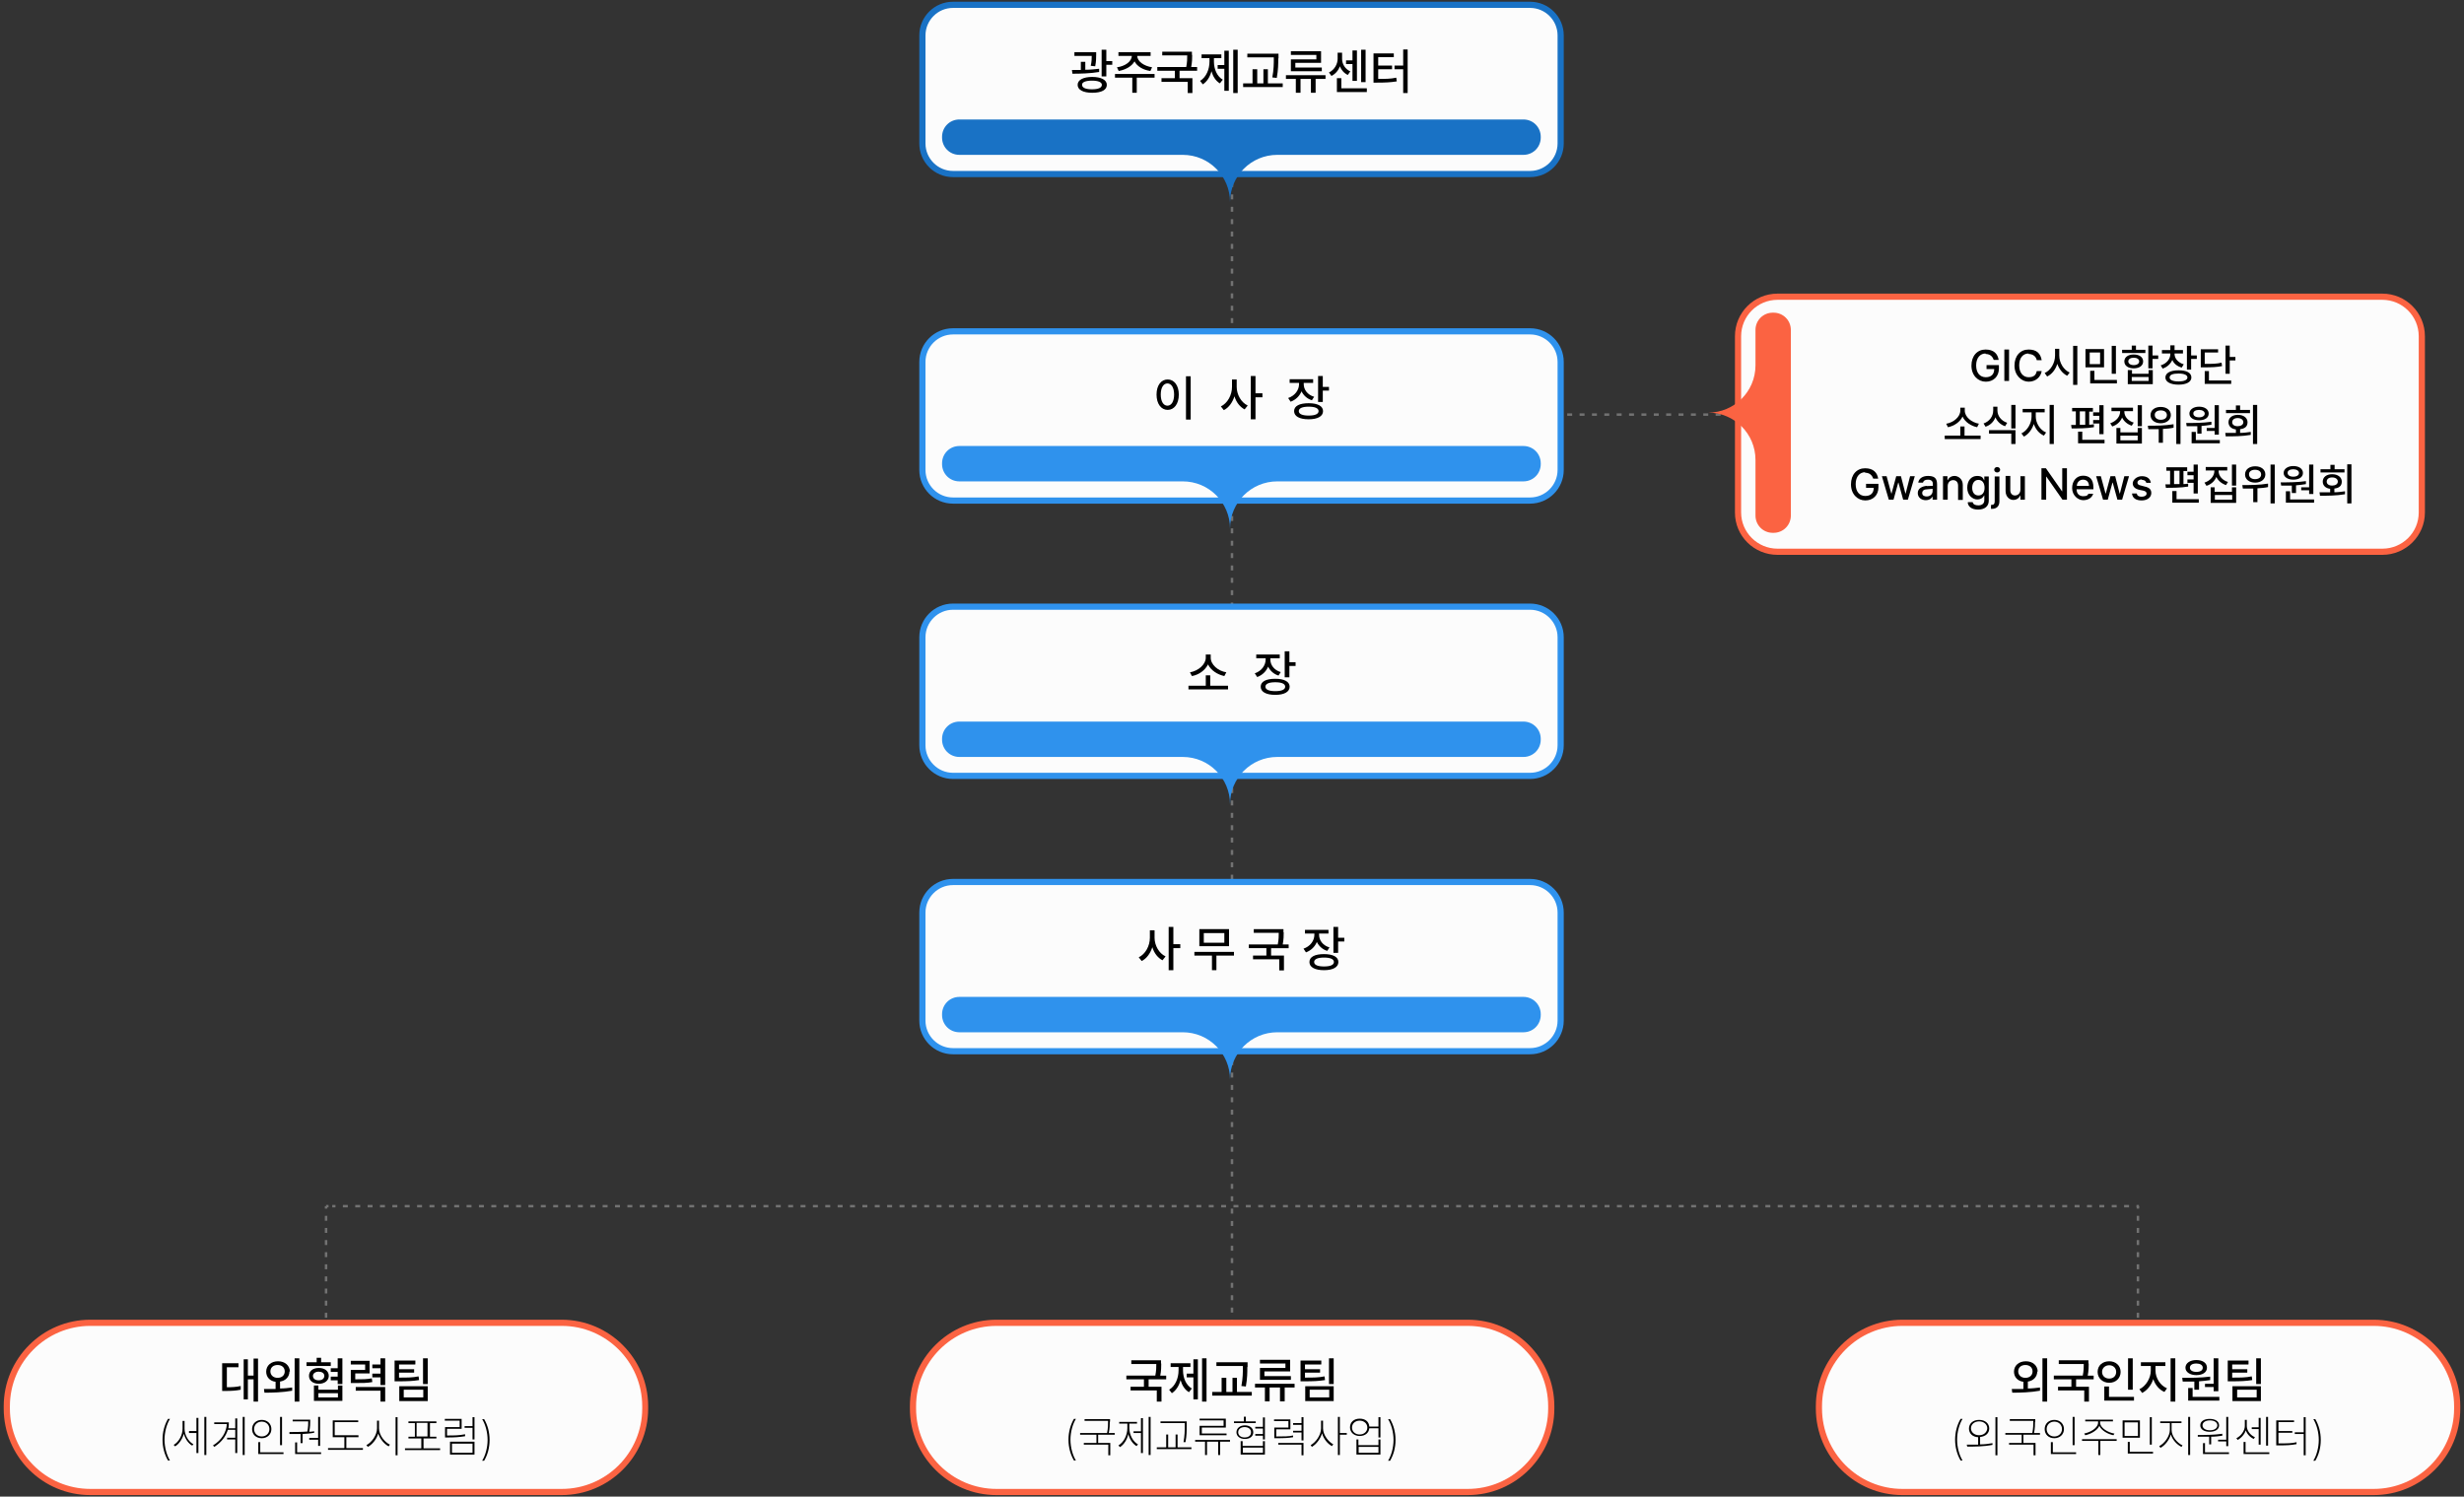 <?xml version="1.0" encoding="UTF-8"?>
<svg id="_레이어_1" data-name="레이어_1" xmlns="http://www.w3.org/2000/svg" version="1.1" viewBox="0 0 996 605">
  <rect x="0" y="0" width="996" height="605" fill="#333333" stroke="none"/>
  <!-- Generator: Adobe Illustrator 29.3.1, SVG Export Plug-In . SVG Version: 2.1.0 Build 151)  -->
  <defs>
    <style>
      .st0 {
        stroke-dasharray: 2 2.9 2 2.9;
      }

      .st0, .st1, .st2, .st3, .st4, .st5, .st6, .st7, .st8 {
        fill: none;
        stroke: #727272;
        stroke-miterlimit: 10;
      }

      .st1 {
        stroke-dasharray: 2 3 2 3;
      }

      .st9 {
        fill: #fcfcfc;
      }

      .st10 {
        fill: #2f92ed;
      }

      .st2 {
        stroke-dasharray: 2 3;
      }

      .st11 {
        fill: #1972c5;
      }

      .st3 {
        stroke-dasharray: 2 3 2 3;
      }

      .st12 {
        fill: #fb6342;
      }

      .st4 {
        stroke-dasharray: 2 3;
      }

      .st6 {
        stroke-dasharray: 2 2.9;
      }

      .st7 {
        stroke-dasharray: 2 3 2 3;
      }

      .st8 {
        stroke-dasharray: 2 3;
      }
    </style>
  </defs>
  <g>
    <line class="st5" x1="498" y1="69.6" x2="498" y2="70.6"/>
    <line class="st4" x1="498" y1="73.6" x2="498" y2="77.1"/>
    <line class="st1" x1="498" y1="78.6" x2="498" y2="548.4"/>
    <line class="st5" x1="498" y1="549.9" x2="498" y2="550.9"/>
  </g>
  <g>
    <line class="st5" x1="864.6" y1="487.6" x2="863.6" y2="487.6"/>
    <line class="st8" x1="860.6" y1="487.6" x2="857.1" y2="487.6"/>
    <line class="st7" x1="855.6" y1="487.6" x2="134.3" y2="487.6"/>
    <line class="st5" x1="132.8" y1="487.6" x2="131.8" y2="487.6"/>
  </g>
  <g>
    <line class="st5" x1="864.6" y1="167.6" x2="863.6" y2="167.6"/>
    <line class="st2" x1="860.6" y1="167.6" x2="857.1" y2="167.6"/>
    <line class="st3" x1="855.5" y1="167.6" x2="614.6" y2="167.6"/>
    <line class="st5" x1="613.1" y1="167.6" x2="612.1" y2="167.6"/>
  </g>
  <g>
    <line class="st5" x1="131.8" y1="487.6" x2="131.8" y2="488.6"/>
    <line class="st6" x1="131.8" y1="491.5" x2="131.8" y2="494.9"/>
    <line class="st0" x1="131.8" y1="496.4" x2="131.8" y2="543.8"/>
    <line class="st5" x1="131.8" y1="545.2" x2="131.8" y2="546.2"/>
  </g>
  <g>
    <line class="st5" x1="864.2" y1="487.6" x2="864.2" y2="488.6"/>
    <line class="st6" x1="864.2" y1="491.5" x2="864.2" y2="494.9"/>
    <line class="st0" x1="864.2" y1="496.4" x2="864.2" y2="543.8"/>
    <line class="st5" x1="864.2" y1="545.2" x2="864.2" y2="546.2"/>
  </g>
  <g>
    <g>
      <path class="st9" d="M385.2,1.9h233.3c6.8,0,12.3,5.5,12.3,12.3v43.7c0,6.8-5.5,12.3-12.3,12.3h-233.3c-6.8,0-12.3-5.5-12.3-12.3V14.3c0-6.8,5.5-12.3,12.3-12.3Z"/>
      <path class="st11" d="M618.5,3.2c6.1,0,11.1,5,11.1,11.1v43.7c0,6.1-5,11.1-11.1,11.1h-233.3c-6.1,0-11.1-5-11.1-11.1V14.3c0-6.1,5-11.1,11.1-11.1h233.3M618.5.7h-233.3c-7.5,0-13.6,6.1-13.6,13.6v43.7c0,7.5,6.1,13.6,13.6,13.6h233.3c7.5,0,13.6-6.1,13.6-13.6V14.3c0-7.5-6.1-13.6-13.6-13.6h0Z"/>
    </g>
    <path class="st11" d="M615.9,48.3h-228.1c-3.9,0-7,3.1-7,7v.3c0,3.9,3.1,7,7,7h90.3c10.6,0,19.1,8.6,19.1,19.1,0-10.6,8.6-19.1,19.1-19.1h99.5c3.9,0,7-3.1,7-7v-.3c0-3.9-3.1-7-7-7Z"/>
    <g>
      <path d="M438.7,28.2c1.9,0,3.8-.2,5.6-.4v1.3c-3.5.6-7.7.7-10.8.7l-.2-1.5c1.1,0,2.3,0,3.6,0v-3.3h1.8v3.3ZM443.1,22.1c0,1.1,0,2.7-.4,4.7l-1.8-.2c.4-1.7.4-3,.4-4h-7v-1.5h8.8v1ZM447.4,34.3c0,2.1-2.2,3.2-5.9,3.2s-5.9-1.2-5.9-3.2,2.3-3.2,5.9-3.2,5.9,1.2,5.9,3.2ZM437.4,34.3c0,1.2,1.5,1.8,4,1.8s4-.6,4-1.8c0-1.1-1.5-1.7-4-1.7s-4.1.6-4,1.7ZM447.2,24.7h2.4v1.5h-2.4v4.7h-1.9v-10.8h1.9v4.6Z"/>
      <path d="M466.6,31.4h-7.1v6.1h-1.8v-6.1h-7v-1.5h16v1.5ZM465.1,22.6h-5.4c0,2.2,2.7,4.1,6,4.6l-.7,1.5c-2.9-.4-5.4-1.9-6.4-3.9-1.1,2-3.6,3.4-6.4,3.9l-.7-1.5c3.3-.4,6-2.4,6-4.6h-5.4v-1.5h13v1.5Z"/>
      <path d="M481.9,22.2c0,1.3,0,2.8-.4,4.9h2.4v1.5h-7.1v3h5.2v6h-1.9v-4.5h-10.6v-1.5h5.4v-3h-7.1v-1.5h11.7c.4-2,.4-3.4.4-4.7h-10.1v-1.5h12v1.3Z"/>
      <path d="M494.2,32.3l-1.1,1.4c-1.7-1-2.8-2.8-3.4-4.9-.6,2.3-1.8,4.2-3.5,5.3l-1.1-1.4c2.5-1.5,3.8-4.7,3.8-7.8v-1.4h-3.2v-1.5h8v1.5h-3v1.4c0,3,1.2,6,3.7,7.4ZM496.7,36.7h-1.8v-8.9h-2.7v-1.5h2.7v-5.8h1.8v16.2ZM500.3,37.6h-1.8v-17.5h1.8v17.5Z"/>
      <path d="M518.5,35.2h-16v-1.5h3.8v-5.7h1.9v5.7h2.5v-5.7h1.8v5.7h6v1.5ZM516.7,23.6c0,2.2,0,4.5-.6,7.9l-1.8-.2c.6-3.2.6-5.5.6-7.7v-.4h-10.7v-1.5h12.6v1.9Z"/>
      <path d="M535.8,31.9h-4v5.6h-1.9v-5.6h-4.2v5.6h-1.9v-5.6h-4v-1.5h16v1.5ZM533.9,25.4h-10.3v1.9h10.7v1.5h-12.5v-4.8h10.3v-1.8h-10.3v-1.5h12.2v4.7Z"/>
      <path d="M545.8,28.9l-1,1.4c-1.5-.7-2.6-2-3.2-3.5-.6,1.7-1.8,3.1-3.4,3.9l-1-1.4c2.3-1.1,3.5-3.5,3.5-5.5v-2.5h1.8v2.5c0,2.1,1.2,4.1,3.4,5.1ZM552.5,37.2h-12.1v-5.6h1.8v4.1h10.3v1.5ZM548.5,32.7h-1.8v-6.8h-2.6v-1.5h2.6v-4h1.8v12.3ZM552,33.2h-1.8v-13.1h1.8v13.1Z"/>
      <path d="M563.4,23.1h-6.3v3.4h5.6v1.5h-5.6v3.9c2.9,0,5,0,7.3-.5l.2,1.5c-2.5.4-4.7.5-8,.5h-1.4v-11.8h8.2v1.5ZM569,37.6h-1.8v-9.6h-3.5v-1.5h3.5v-6.5h1.8v17.5Z"/>
    </g>
  </g>
  <g>
    <g>
      <path class="st9" d="M385.2,133.9h233.3c6.8,0,12.3,5.5,12.3,12.3v43.7c0,6.8-5.5,12.3-12.3,12.3h-233.3c-6.8,0-12.3-5.5-12.3-12.3v-43.7c0-6.8,5.5-12.3,12.3-12.3Z"/>
      <path class="st10" d="M618.5,135.2c6.1,0,11.1,5,11.1,11.1v43.7c0,6.1-5,11.1-11.1,11.1h-233.3c-6.1,0-11.1-5-11.1-11.1v-43.7c0-6.1,5-11.1,11.1-11.1h233.3M618.5,132.7h-233.3c-7.5,0-13.6,6.1-13.6,13.6v43.7c0,7.5,6.1,13.6,13.6,13.6h233.3c7.5,0,13.6-6.1,13.6-13.6v-43.7c0-7.5-6.1-13.6-13.6-13.6h0Z"/>
    </g>
    <path class="st10" d="M615.9,180.3h-228.1c-3.9,0-7,3.1-7,7v.3c0,3.9,3.1,7,7,7h90.3c10.6,0,19.1,8.6,19.1,19.1,0-10.6,8.6-19.1,19.1-19.1h99.5c3.9,0,7-3.1,7-7v-.3c0-3.9-3.1-7-7-7Z"/>
    <g>
      <path d="M476.5,159.5c0,3.8-1.9,6.2-4.5,6.2s-4.5-2.4-4.5-6.2,1.9-6.1,4.5-6.1,4.5,2.4,4.5,6.1ZM469.2,159.5c0,2.8,1.1,4.5,2.7,4.5s2.7-1.7,2.7-4.5-1.1-4.5-2.7-4.5-2.7,1.7-2.7,4.5ZM481.3,169.6h-1.9v-17.5h1.9v17.5Z"/>
      <path d="M504.3,164l-1.2,1.5c-1.9-1-3.4-2.9-4.1-5.3-.8,2.5-2.3,4.6-4.3,5.6l-1.2-1.5c2.7-1.3,4.5-4.6,4.5-7.9v-3h1.9v3c0,3.1,1.8,6.3,4.4,7.5ZM507.5,159h2.8v1.6h-2.8v8.9h-1.9v-17.5h1.9v7Z"/>
      <path d="M531.2,160.4l-.9,1.4c-2-.6-3.4-2-4.2-3.6-.8,1.9-2.3,3.4-4.4,4.2l-1-1.5c2.7-.9,4.4-3.2,4.4-5.6v-.5h-3.8v-1.5h9.5v1.5h-3.8v.5c0,2.2,1.5,4.3,4.2,5.1ZM534.8,166.2c0,2.1-2.2,3.3-5.8,3.3-3.7,0-5.9-1.2-5.9-3.3s2.2-3.2,5.9-3.2,5.8,1.2,5.8,3.2ZM525,166.2c0,1.2,1.5,1.8,4,1.8s4-.6,4-1.8-1.5-1.8-4-1.8-4,.6-4,1.8ZM534.7,156.4h2.5v1.5h-2.5v4.6h-1.9v-10.5h1.9v4.3Z"/>
    </g>
  </g>
  <g>
    <g>
      <path class="st9" d="M718.6,120h244.5c8.8,0,15.9,7.1,15.9,15.9v71.3c0,8.8-7.1,15.9-15.9,15.9h-244.5c-8.8,0-15.9-7.1-15.9-15.9v-71.3c0-8.8,7.1-15.9,15.9-15.9Z"/>
      <path class="st12" d="M963,121.2c8.1,0,14.7,6.6,14.7,14.7v71.3c0,8.1-6.6,14.6-14.7,14.6h-244.5c-8.1,0-14.7-6.6-14.7-14.6v-71.3c0-8.1,6.6-14.7,14.7-14.7h244.5M963,118.7h-244.5c-9.5,0-17.2,7.7-17.2,17.2v71.3c0,9.5,7.7,17.1,17.2,17.1h244.5c9.5,0,17.2-7.7,17.2-17.1v-71.3c0-9.5-7.7-17.2-17.2-17.2h0Z"/>
    </g>
    <path class="st12" d="M723.9,208.5v-75.1c0-3.9-3.1-7-7-7h-.3c-3.9,0-7,3.1-7,7v14.3c0,10.6-8.6,19.1-19.1,19.1,10.6,0,19.1,8.6,19.1,19.1v22.5c0,3.9,3.1,7,7,7h.3c3.9,0,7-3.1,7-7Z"/>
    <g>
      <path d="M802.6,142.9c-2.1,0-3.8,1.7-3.8,4.8s1.6,4.8,3.9,4.8,3.4-1.3,3.4-3.3h-3.1v-1.6h5v1.4c0,3.2-2.2,5.3-5.3,5.3s-5.8-2.5-5.8-6.5,2.4-6.5,5.7-6.5,4.9,1.7,5.3,4.2h-2c-.5-1.5-1.6-2.4-3.3-2.4Z"/>
      <path d="M812.1,154h-1.9v-12.7h1.9v12.7Z"/>
      <path d="M820,142.9c-2.2,0-3.8,1.7-3.8,4.8s1.7,4.8,3.8,4.8,3-.9,3.3-2.5h2c-.4,2.5-2.5,4.3-5.3,4.3s-5.7-2.5-5.7-6.5,2.4-6.5,5.7-6.5,4.8,1.6,5.3,4.3h-2c-.3-1.6-1.7-2.5-3.3-2.5Z"/>
      <path d="M836.6,150.6l-1,1.3c-1.8-.9-3.2-2.6-4-4.8-.7,2.3-2.2,4.2-4.1,5.1l-1-1.4c2.5-1.1,4.2-4.1,4.2-7.1v-2.7h1.7v2.7c0,2.9,1.7,5.8,4.2,6.9ZM839.7,155.6h-1.7v-15.8h1.7v15.8Z"/>
      <path d="M850.5,148.5h-7.5v-7.4h7.5v7.4ZM844.7,147.2h4.2v-4.7h-4.2v4.7ZM855.7,155h-10.8v-5.1h1.7v3.7h9.1v1.4ZM855.3,151.1h-1.7v-11.3h1.7v11.3Z"/>
      <path d="M867.2,142.7h-9.4v-1.3h3.9v-1.7h1.7v1.7h3.8v1.3ZM866.3,146.1c0,1.7-1.5,2.8-3.8,2.8-2.3,0-3.8-1.1-3.8-2.8s1.5-2.8,3.8-2.8,3.8,1.1,3.8,2.8ZM861.7,151.1h6.8v-1.5h1.7v5.7h-10.1v-5.7h1.7v1.5ZM860.3,146.1c0,.9.9,1.5,2.2,1.5s2.2-.6,2.2-1.5c0-.9-.9-1.5-2.2-1.5-1.3,0-2.2.6-2.2,1.5ZM868.5,154v-1.6h-6.8v1.6h6.8ZM870.1,143.7h2.3v1.4h-2.3v3.8h-1.7v-9.2h1.7v4Z"/>
      <path d="M882.7,147.3l-.8,1.3c-1.8-.5-3.2-1.6-3.8-3.1-.7,1.6-2.1,2.9-3.9,3.5l-.8-1.3c2.4-.7,3.9-2.6,3.9-4.6v-.2h-3.4v-1.4h3.4v-1.9h1.7v1.9h3.4v1.4h-3.4v.2c0,1.8,1.4,3.5,3.8,4.2ZM885.8,152.6c0,1.8-2,2.9-5.2,2.9s-5.3-1.1-5.3-2.9,2-2.9,5.3-2.9,5.2,1,5.2,2.9ZM877,152.6c0,1,1.3,1.6,3.6,1.6s3.6-.6,3.6-1.6-1.3-1.6-3.6-1.6-3.6.5-3.6,1.6ZM885.7,143.7h2.3v1.4h-2.3v4.3h-1.7v-9.6h1.7v4Z"/>
      <path d="M896.6,142.5h-5.4v4.6c3.1,0,4.8,0,6.8-.5l.2,1.4c-2.1.4-4,.5-7.4.5h-1.2v-7.3h7v1.4ZM901.9,155.2h-10.7v-5.2h1.7v3.8h9v1.4ZM901.3,144.3h2.3v1.4h-2.3v5.4h-1.7v-11.4h1.7v4.6Z"/>
      <path d="M800.5,177.5h-14.4v-1.4h6.3v-3.7h1.7v3.7h6.5v1.4ZM799.9,171.3l-.7,1.4c-2.5-.5-4.9-2.1-5.9-4.3-1,2.2-3.4,3.8-5.9,4.3l-.7-1.4c3-.5,5.7-2.8,5.7-5.3v-1.2h1.8v1.2c0,2.5,2.7,4.8,5.8,5.3Z"/>
      <path d="M811.3,171l-.8,1.3c-1.8-.6-3.2-1.9-3.9-3.6-.7,1.8-2.1,3.2-4,3.8l-.8-1.3c2.5-.9,3.9-3,3.9-5.3v-1.5h1.7v1.5c0,2.2,1.5,4.2,3.9,5ZM814.7,179.5h-1.7v-4.2h-9v-1.4h10.7v5.5ZM814.7,173.2h-1.7v-9.5h1.7v9.5Z"/>
      <path d="M827.1,174.8l-.9,1.3c-1.9-.8-3.3-2.5-4.1-4.7-.7,2.2-2.2,4.2-4,5.1l-1-1.3c2.4-1.1,4.1-4.1,4.1-6.8v-1.7h-3.6v-1.4h8.9v1.4h-3.6v1.7c0,2.6,1.7,5.4,4.1,6.4ZM830.2,179.5h-1.7v-15.8h1.7v15.8Z"/>
      <path d="M846,166.4h-1.5v5.3c.7,0,1.3-.1,1.9-.2v1.2c-3,.5-6.5.5-9,.5l-.2-1.4h1.9v-5.5h-1.5v-1.4h8.4v1.4ZM850.7,179.2h-10.7v-4.7h1.7v3.3h9v1.4ZM842.9,171.7v-5.4h-2.2v5.4c.7,0,1.4,0,2.2,0ZM850.3,175.5h-1.7v-4.3h-2.5v-1.4h2.5v-1.7h-2.5v-1.4h2.5v-2.9h1.7v11.7Z"/>
      <path d="M862.5,170.8l-.8,1.3c-1.8-.6-3.2-1.8-3.9-3.3-.7,1.7-2.1,3-4,3.6l-.8-1.3c2.4-.8,4-2.7,4-4.7v-.2h-3.5v-1.4h8.7v1.4h-3.5v.2c0,2,1.5,3.8,4,4.5ZM857.1,174.8h7v-1.8h1.7v6.3h-10.3v-6.3h1.6v1.8ZM864.1,178v-1.9h-7v1.9h7ZM865.8,172.3h-1.7v-8.5h1.7v8.5Z"/>
      <path d="M878.6,171.7v1.2c-1.3.3-2.8.4-4.3.5v5.6h-1.7v-5.5c-1.5,0-3,0-4.2,0l-.2-1.4c2.9,0,6.9,0,10.4-.6ZM877.5,167.8c0,1.9-1.7,3.3-4.1,3.3-2.4,0-4.1-1.3-4.1-3.3s1.7-3.3,4.1-3.3,4.1,1.3,4.1,3.3ZM871,167.8c0,1.1,1,1.9,2.4,1.9,1.5,0,2.5-.7,2.5-1.9s-1-1.9-2.5-1.9-2.5.8-2.4,1.9ZM881.4,179.5h-1.7v-15.7h1.7v15.7Z"/>
      <path d="M893.9,170.5v1.2c-1.2.2-2.7.4-4,.5v3.1h-1.7v-3c-1.5,0-3,0-4.3,0l-.2-1.3c2.9,0,6.8,0,10.2-.5ZM892.8,167.2c0,1.7-1.6,2.7-3.9,2.7s-3.9-1.1-3.9-2.7,1.6-2.8,3.9-2.8,3.9,1.1,3.9,2.8ZM897.3,179.2h-11.4v-4.6h1.7v3.3h9.7v1.4ZM886.6,167.2c0,.9.9,1.5,2.3,1.5s2.3-.6,2.3-1.5c0-.9-1-1.5-2.3-1.5-1.4,0-2.4.6-2.3,1.5ZM896.9,175.7h-1.7v-1.5h-3.2v-1.2h3.2v-9.2h1.7v11.9Z"/>
      <path d="M903.8,175.2v-1.6c-1.8-.2-3-1.3-3-2.9,0-1.8,1.5-3,3.8-3s3.9,1.2,3.9,3-1.2,2.6-3,2.8v1.5c1.5,0,2.9-.2,4.3-.4v1.2c-3.4.6-7.2.6-10.1.6l-.2-1.4c1.3,0,2.8,0,4.3,0ZM909.4,167h-9.6v-1.3h4v-1.8h1.7v1.8h4v1.3ZM902.3,170.7c0,1,.9,1.6,2.2,1.6s2.3-.6,2.3-1.6-.9-1.7-2.3-1.7-2.2.7-2.2,1.7ZM912.4,179.5h-1.7v-15.8h1.7v15.8Z"/>
      <path d="M753.9,190.9c-2.1,0-3.8,1.7-3.8,4.8s1.6,4.8,3.9,4.8,3.4-1.3,3.4-3.3h-3.1v-1.6h5v1.4c0,3.2-2.2,5.3-5.3,5.3s-5.8-2.5-5.8-6.5,2.4-6.5,5.7-6.5,4.9,1.7,5.3,4.2h-2c-.5-1.5-1.6-2.4-3.3-2.4Z"/>
      <path d="M760.7,192.5h1.9l1.9,7h.1l1.9-7h1.9l1.8,7h.1l1.8-7h1.9l-2.8,9.5h-1.9l-1.9-6.9h-.1l-1.9,6.9h-1.9l-2.8-9.5Z"/>
      <path d="M778.8,196.5c.6,0,2.1-.1,2.5-.1v-.8c0-1.1-.7-1.7-2-1.7s-1.8.5-2,1.2h-1.9c.2-1.6,1.7-2.7,3.9-2.7s3.7.6,3.7,3.3v6.3h-1.8v-1.3h0c-.4.7-1.2,1.5-2.8,1.5s-3.2-1-3.2-2.9,1.8-2.7,3.6-2.9ZM778.8,200.7c1.5,0,2.4-1,2.4-2.2v-.9l-2.2.2c-1.2,0-2,.5-2,1.5s.8,1.4,1.8,1.4Z"/>
      <path d="M787.3,202h-1.9v-9.5h1.8v1.6h.1c.5-1,1.4-1.7,2.8-1.7s3.3,1.2,3.3,3.6v6.1h-1.9v-5.8c0-1.4-.8-2.2-2-2.2s-2.2.9-2.2,2.4v5.7Z"/>
      <path d="M795.5,203h1.9c.2.9,1,1.3,2.3,1.3s2.4-.6,2.4-2.1v-1.9h-.1c-.3.6-1,1.6-2.8,1.6s-4-1.7-4-4.7,1.7-4.8,4-4.8,2.4,1.1,2.8,1.7h.1v-1.5h1.8v9.8c0,2.4-1.8,3.6-4.3,3.6s-4-1.1-4.2-2.8ZM802.2,197.2c0-1.9-.9-3.2-2.5-3.2s-2.5,1.4-2.5,3.2.9,3.1,2.5,3.1,2.5-1.2,2.5-3.1Z"/>
      <path d="M808.2,192.5v10.2c0,1.9-1.1,3-3,3s-.2,0-.4,0v-1.6h.3c.9,0,1.2-.5,1.2-1.4v-10.1h1.9ZM806.1,189.9c0-.6.5-1.1,1.2-1.1s1.2.5,1.2,1.1-.5,1.1-1.2,1.1-1.2-.5-1.2-1.1Z"/>
      <path d="M816.6,192.5h1.9v9.5h-1.8v-1.7h-.1c-.4,1-1.4,1.8-2.8,1.8s-3.1-1.2-3.1-3.6v-6.1h1.9v5.8c0,1.3.8,2.1,1.9,2.1s2.2-.8,2.2-2.4v-5.6Z"/>
      <path d="M835.5,202h-1.8l-6.5-9.3h-.1v9.3h-1.9v-12.7h1.8l6.5,9.3h.1v-9.3h1.9v12.7Z"/>
      <path d="M837.6,197.3c0-2.9,1.8-5,4.4-5s4.2,1.4,4.2,4.8v.7h-6.8c0,1.8,1.1,2.8,2.7,2.8s1.8-.5,2.1-1h1.9c-.4,1.5-1.9,2.6-4,2.6s-4.5-1.9-4.5-4.9ZM844.4,196.4c0-1.5-.9-2.5-2.4-2.5s-2.5,1.2-2.5,2.5h4.9Z"/>
      <path d="M847.3,192.5h1.9l1.9,7h.1l1.9-7h1.9l1.8,7h.1l1.8-7h1.9l-2.8,9.5h-1.9l-1.9-6.9h-.1l-1.9,6.9h-1.9l-2.8-9.5Z"/>
      <path d="M865.8,193.8c-1.1,0-1.8.6-1.8,1.3,0,.6.4,1,1.5,1.2l1.5.4c1.8.4,2.6,1.2,2.6,2.6,0,1.7-1.5,3-3.9,3s-3.7-1-3.9-2.8h1.9c.2.9.8,1.3,2,1.3s2-.5,2-1.3c0-.6-.5-1-1.5-1.2l-1.5-.3c-1.7-.4-2.6-1.3-2.6-2.6s1.5-2.9,3.7-2.9,3.4,1.1,3.6,2.7h-1.8c-.2-.8-.8-1.2-1.8-1.2Z"/>
      <path d="M884.1,190.4h-1.5v5.3c.7,0,1.3-.1,1.9-.2v1.2c-3,.5-6.5.5-9,.5l-.2-1.4h1.9v-5.5h-1.5v-1.4h8.4v1.4ZM888.8,203.2h-10.7v-4.7h1.7v3.3h9v1.4ZM881,195.7v-5.4h-2.2v5.4c.7,0,1.4,0,2.2,0ZM888.4,199.5h-1.7v-4.3h-2.5v-1.4h2.5v-1.7h-2.5v-1.4h2.5v-2.9h1.7v11.7Z"/>
      <path d="M900.6,194.8l-.8,1.3c-1.8-.6-3.2-1.8-3.9-3.3-.7,1.7-2.1,3-4,3.6l-.8-1.3c2.4-.8,4-2.7,4-4.7v-.2h-3.5v-1.4h8.7v1.4h-3.5v.2c0,2,1.5,3.8,4,4.5ZM895.2,198.8h7v-1.8h1.7v6.3h-10.3v-6.3h1.6v1.8ZM902.3,202v-1.9h-7v1.9h7ZM903.9,196.3h-1.7v-8.5h1.7v8.5Z"/>
      <path d="M916.8,195.7v1.2c-1.3.3-2.8.4-4.3.5v5.6h-1.7v-5.5c-1.5,0-3,0-4.2,0l-.2-1.4c2.9,0,6.9,0,10.4-.6ZM915.7,191.8c0,1.9-1.7,3.3-4.1,3.3-2.4,0-4.1-1.3-4.1-3.3s1.7-3.3,4.1-3.3,4.1,1.3,4.1,3.3ZM909.1,191.8c0,1.1,1,1.9,2.4,1.9,1.5,0,2.5-.7,2.5-1.9s-1-1.9-2.5-1.9-2.5.8-2.4,1.9ZM919.5,203.5h-1.7v-15.7h1.7v15.7Z"/>
      <path d="M932.1,194.5v1.2c-1.2.2-2.7.4-4,.5v3.1h-1.7v-3c-1.5,0-3,0-4.3,0l-.2-1.3c2.9,0,6.8,0,10.2-.5ZM930.9,191.2c0,1.7-1.6,2.7-3.9,2.7s-3.9-1.1-3.9-2.7,1.6-2.8,3.9-2.8,3.9,1.1,3.9,2.8ZM935.4,203.2h-11.4v-4.6h1.7v3.3h9.7v1.4ZM924.7,191.2c0,.9.9,1.5,2.3,1.5s2.3-.6,2.3-1.5c0-.9-1-1.5-2.3-1.5-1.4,0-2.4.6-2.3,1.5ZM935.1,199.7h-1.7v-1.5h-3.2v-1.2h3.2v-9.2h1.7v11.9Z"/>
      <path d="M941.9,199.2v-1.6c-1.8-.2-3-1.3-3-2.9,0-1.8,1.5-3,3.8-3s3.9,1.2,3.9,3-1.2,2.6-3,2.8v1.5c1.5,0,2.9-.2,4.3-.4v1.2c-3.4.6-7.2.6-10.1.6l-.2-1.4c1.3,0,2.8,0,4.3,0ZM947.6,191h-9.6v-1.3h4v-1.8h1.7v1.8h4v1.3ZM940.5,194.7c0,1,.9,1.6,2.2,1.6s2.3-.6,2.3-1.6-.9-1.7-2.3-1.7-2.2.7-2.2,1.7ZM950.5,203.5h-1.7v-15.8h1.7v15.8Z"/>
    </g>
  </g>
  <g>
    <g>
      <path class="st9" d="M385.2,245.3h233.3c6.8,0,12.3,5.5,12.3,12.3v43.7c0,6.8-5.5,12.3-12.3,12.3h-233.3c-6.8,0-12.3-5.5-12.3-12.3v-43.7c0-6.8,5.5-12.3,12.3-12.3Z"/>
      <path class="st10" d="M618.5,246.5c6.1,0,11.1,5,11.1,11.1v43.7c0,6.1-5,11.1-11.1,11.1h-233.3c-6.1,0-11.1-5-11.1-11.1v-43.7c0-6.1,5-11.1,11.1-11.1h233.3M618.5,244h-233.3c-7.5,0-13.6,6.1-13.6,13.6v43.7c0,7.5,6.1,13.6,13.6,13.6h233.3c7.5,0,13.6-6.1,13.6-13.6v-43.7c0-7.5-6.1-13.6-13.6-13.6h0Z"/>
    </g>
    <path class="st10" d="M615.9,291.7h-228.1c-3.9,0-7,3.1-7,7v.3c0,3.9,3.1,7,7,7h90.3c10.6,0,19.1,8.6,19.1,19.1,0-10.6,8.6-19.1,19.1-19.1h99.5c3.9,0,7-3.1,7-7v-.3c0-3.9-3.1-7-7-7Z"/>
    <g>
      <path d="M496.4,278.7h-16v-1.5h7v-4.2h1.8v4.2h7.2v1.5ZM495.7,271.8l-.8,1.5c-2.8-.6-5.4-2.3-6.6-4.7-1.2,2.4-3.7,4.2-6.5,4.7l-.8-1.5c3.4-.6,6.4-3.2,6.4-5.9v-1.3h2v1.3c0,2.8,3,5.4,6.4,5.9Z"/>
      <path d="M517.7,271.7l-.9,1.4c-2-.6-3.4-2-4.2-3.6-.8,1.9-2.3,3.4-4.4,4.2l-1-1.5c2.7-.9,4.4-3.2,4.4-5.6v-.5h-3.8v-1.5h9.5v1.5h-3.8v.5c0,2.2,1.5,4.3,4.2,5.1ZM521.3,277.6c0,2.1-2.2,3.3-5.8,3.3-3.7,0-5.9-1.2-5.9-3.3s2.2-3.2,5.9-3.2,5.8,1.2,5.8,3.2ZM511.5,277.6c0,1.2,1.5,1.8,4,1.8s4-.6,4-1.8-1.5-1.8-4-1.8-4,.6-4,1.8ZM521.2,267.7h2.5v1.5h-2.5v4.6h-1.9v-10.5h1.9v4.3Z"/>
    </g>
  </g>
  <g>
    <g>
      <path class="st9" d="M385.2,356.6h233.3c6.8,0,12.3,5.5,12.3,12.3v43.7c0,6.8-5.5,12.3-12.3,12.3h-233.3c-6.8,0-12.3-5.5-12.3-12.3v-43.7c0-6.8,5.5-12.3,12.3-12.3Z"/>
      <path class="st10" d="M618.5,357.8c6.1,0,11.1,5,11.1,11.1v43.7c0,6.1-5,11.1-11.1,11.1h-233.3c-6.1,0-11.1-5-11.1-11.1v-43.7c0-6.1,5-11.1,11.1-11.1h233.3M618.5,355.3h-233.3c-7.5,0-13.6,6.1-13.6,13.6v43.7c0,7.5,6.1,13.6,13.6,13.6h233.3c7.5,0,13.6-6.1,13.6-13.6v-43.7c0-7.5-6.1-13.6-13.6-13.6h0Z"/>
    </g>
    <path class="st10" d="M615.9,403h-228.1c-3.9,0-7,3.1-7,7v.3c0,3.9,3.1,7,7,7h90.3c10.6,0,19.1,8.6,19.1,19.1,0-10.6,8.6-19.1,19.1-19.1h99.5c3.9,0,7-3.1,7-7v-.3c0-3.9-3.1-7-7-7Z"/>
    <g>
      <path d="M471.1,386.7l-1.2,1.5c-1.9-1-3.4-2.9-4.1-5.3-.8,2.5-2.3,4.6-4.3,5.6l-1.2-1.5c2.7-1.3,4.5-4.6,4.5-7.9v-3h1.9v3c0,3.1,1.8,6.3,4.4,7.5ZM474.3,381.7h2.8v1.6h-2.8v8.9h-1.9v-17.5h1.9v7Z"/>
      <path d="M498.8,386.3h-7.1v5.9h-1.8v-5.9h-7.1v-1.5h16v1.5ZM496.8,382.5h-12v-6.9h12v6.9ZM486.6,381.1h8.3v-3.9h-8.3v3.9Z"/>
      <path d="M518.9,376.9c0,1.3,0,2.8-.4,4.9h2.4v1.5h-7.1v3h5.2v6h-1.9v-4.5h-10.6v-1.5h5.4v-3h-7.1v-1.5h11.7c.4-2,.4-3.4.4-4.7h-10.1v-1.5h12v1.3Z"/>
      <path d="M537.4,383l-.9,1.4c-2-.6-3.4-2-4.2-3.6-.8,1.9-2.3,3.4-4.4,4.2l-1-1.5c2.7-.9,4.4-3.2,4.4-5.6v-.5h-3.8v-1.5h9.5v1.5h-3.8v.5c0,2.2,1.5,4.3,4.2,5.1ZM541,388.9c0,2.1-2.2,3.3-5.8,3.3-3.7,0-5.9-1.2-5.9-3.3s2.2-3.2,5.9-3.2,5.8,1.2,5.8,3.2ZM531.2,388.9c0,1.2,1.5,1.8,4,1.8s4-.6,4-1.8-1.5-1.8-4-1.8-4,.6-4,1.8ZM540.9,379.1h2.5v1.5h-2.5v4.6h-1.9v-10.5h1.9v4.3Z"/>
    </g>
  </g>
  <g>
    <g>
      <path class="st9" d="M402.7,534.7h190.5c18.6,0,33.7,15.1,33.7,33.7v.9c0,18.6-15.1,33.7-33.7,33.7h-190.5c-18.6,0-33.7-15.1-33.7-33.7v-.9c0-18.6,15.1-33.7,33.7-33.7Z"/>
      <path class="st12" d="M593.3,536c17.9,0,32.5,14.6,32.5,32.5v.9c0,17.9-14.6,32.5-32.5,32.5h-190.5c-17.9,0-32.5-14.6-32.5-32.5v-.9c0-17.9,14.6-32.5,32.5-32.5h190.5M593.3,533.5h-190.5c-19.3,0-35,15.7-35,35v.9c0,19.3,15.7,35,35,35h190.5c19.3,0,35-15.7,35-35v-.9c0-19.3-15.7-35-35-35h0Z"/>
    </g>
    <g>
      <path d="M469.4,551.2c0,1.3,0,2.8-.4,4.9h2.4v1.5h-7.1v3h5.2v6h-1.9v-4.5h-10.6v-1.5h5.4v-3h-7.1v-1.5h11.7c.4-2,.4-3.4.4-4.7h-10.1v-1.5h12v1.3Z"/>
      <path d="M481.7,561.4l-1.1,1.4c-1.7-1-2.8-2.8-3.4-4.9-.6,2.3-1.8,4.2-3.5,5.3l-1.1-1.4c2.5-1.5,3.8-4.7,3.8-7.8v-1.4h-3.2v-1.5h8v1.5h-3v1.4c0,3,1.2,6,3.7,7.4ZM484.2,565.7h-1.8v-8.9h-2.7v-1.5h2.7v-5.8h1.8v16.2ZM487.7,566.6h-1.8v-17.5h1.8v17.5Z"/>
      <path d="M506,564.2h-16v-1.5h3.8v-5.7h1.9v5.7h2.5v-5.7h1.8v5.7h6v1.5ZM504.2,552.6c0,2.2,0,4.5-.6,7.9l-1.8-.2c.6-3.2.6-5.5.6-7.7v-.4h-10.7v-1.5h12.6v1.9Z"/>
      <path d="M523.3,560.9h-4v5.6h-1.9v-5.6h-4.2v5.6h-1.9v-5.6h-4v-1.5h16v1.5ZM521.4,554.4h-10.3v1.9h10.7v1.5h-12.5v-4.8h10.3v-1.8h-10.3v-1.5h12.2v4.7Z"/>
      <path d="M534,551.6h-6.5v1.9h6.1v1.4h-6.1v2c3.5,0,5.5,0,7.9-.5l.2,1.5c-2.5.4-4.7.5-8.5.5h-1.4v-8.4h8.4v1.5ZM539.1,566.4h-11.5v-6h11.5v6ZM529.4,564.9h7.9v-3.1h-7.9v3.1ZM539.1,559.5h-1.9v-10.4h1.9v10.4Z"/>
      <path d="M434.1,573.6h.8c-1.3,2.1-2.2,5.3-2.2,8.4s.9,6.3,2.2,8.4h-.8c-1.4-2.4-2.2-5.3-2.2-8.4s.8-6,2.2-8.4Z"/>
      <path d="M448.6,574.7c0,1.2,0,2.6-.4,4.6h2.4v.7h-6.7v3.3h4.9v5h-.8v-4.3h-9.9v-.7h5.1v-3.3h-6.6v-.7h10.9c.4-2,.4-3.4.4-4.6v-.3h-9.5v-.7h10.3v1.1Z"/>
      <path d="M459.9,584l-.5.6c-1.6-1-2.8-2.8-3.3-4.9-.5,2.3-1.8,4.3-3.4,5.3l-.6-.7c2.1-1.2,3.6-4,3.6-7v-1.8h-3.3v-.7h7.2v.7h-3.1v1.8c0,2.8,1.5,5.5,3.5,6.6ZM462,587.4h-.8v-8.1h-3v-.7h3v-5.3h.8v14.1ZM465.1,588.2h-.8v-15.4h.8v15.4Z"/>
      <path d="M481.6,585.8h-14v-.7h3.8v-5.2h.8v5.2h3v-5.2h.8v5.2h5.6v.7ZM479.7,576.4c0,2,0,3.9-.5,6.6h-.8c.5-2.7.5-4.6.5-6.6v-1.1h-9.8v-.7h10.6v1.8Z"/>
      <path d="M497.2,582.8h-4v5.4h-.8v-5.4h-4.5v5.4h-.8v-5.4h-4v-.7h14.1v.7ZM495.5,577.1h-9.7v2.4h10v.7h-10.9v-3.8h9.7v-2.2h-9.7v-.7h10.6v3.6Z"/>
      <path d="M507.6,575.3h-8.8v-.7h4v-1.9h.8v1.9h4v.7ZM506.6,579c0,1.7-1.4,2.7-3.4,2.7s-3.4-1.1-3.4-2.7,1.4-2.8,3.4-2.8,3.4,1.1,3.4,2.8ZM500.5,579c0,1.2,1,2.1,2.6,2.1,1.6,0,2.6-.8,2.6-2.1s-1.1-2.1-2.6-2.1-2.6.8-2.6,2.1ZM502.4,584.5h8.1v-1.9h.8v5.4h-9.8v-5.4h.8v1.9ZM510.5,587.3v-2.1h-8.1v2.1h8.1ZM511.3,581.9h-.8v-1.5h-3.1v-.7h3.1v-2.2h-3.1v-.7h3.1v-3.8h.8v9.1Z"/>
      <path d="M522.7,580.3v.7c-1.9.3-3.4.4-6.6.4h-1v-4.3h5.7v-2.6h-5.8v-.7h6.6v4h-5.7v2.9h.2c3.2,0,4.7,0,6.6-.4ZM526.9,588.3h-.8v-4.3h-9.4v-.7h10.2v5.1ZM526.9,582.3h-.8v-3.2h-3.4v-.7h3.4v-2.4h-3.4v-.7h3.4v-2.4h.8v9.4Z"/>
      <path d="M538.9,583.9l-.5.7c-1.7-.9-3.4-2.9-4-5.2-.7,2.4-2.4,4.5-4.1,5.5l-.5-.7c2-1.1,4.2-4,4.2-6.8v-3.1h.8v3.1c0,2.7,2.2,5.5,4.2,6.5ZM541.6,579.3h2.8v.7h-2.8v8.2h-.8v-15.4h.8v6.5Z"/>
      <path d="M553.5,576.7h3.7v-3.8h.8v8.2h-.8v-3.7h-3.7c-.2,1.9-1.7,3.1-3.9,3.1s-3.9-1.4-3.9-3.5c0-2.1,1.6-3.5,3.9-3.5s3.7,1.2,3.9,3.1ZM546.5,577.1c0,1.6,1.3,2.8,3.1,2.8s3.1-1.2,3.1-2.8c0-1.6-1.3-2.8-3.1-2.8-1.8,0-3.1,1.2-3.1,2.8ZM549.2,584.2h8v-2.3h.8v6.1h-9.7v-6.1h.8v2.3ZM557.2,587.3v-2.4h-8v2.4h8Z"/>
      <path d="M561.9,590.5h-.8c1.3-2.1,2.2-5.3,2.2-8.4s-.9-6.3-2.2-8.4h.8c1.4,2.4,2.2,5.2,2.2,8.4s-.8,6-2.2,8.4Z"/>
    </g>
  </g>
  <g>
    <g>
      <rect class="st9" x="2.8" y="534.7" width="258" height="68.3" rx="33.7" ry="33.7"/>
      <path class="st12" d="M227.1,536c17.9,0,32.5,14.6,32.5,32.5v.9c0,17.9-14.6,32.5-32.5,32.5H36.5c-17.9,0-32.5-14.6-32.5-32.5v-.9c0-17.9,14.6-32.5,32.5-32.5h190.5M227.1,533.5H36.5c-19.3,0-35,15.7-35,35v.9c0,19.3,15.7,35,35,35h190.5c19.3,0,35-15.7,35-35v-.9c0-19.3-15.7-35-35-35h0Z"/>
    </g>
    <g>
      <path d="M96.4,552.7h-4.7v8.1c2.1,0,3.8-.1,5.6-.5v1.5c-2,.4-3.8.5-6.3.5h-1.2v-11.2h6.6v1.5ZM104.3,566.6h-1.8v-9h-2.3v8.1h-1.7v-16.2h1.7v6.6h2.3v-6.9h1.8v17.5Z"/>
      <path d="M117,554.4c0,2.2-1.6,3.8-3.8,4.1v2.8c1.7,0,3.3-.2,4.9-.4v1.3c-3.8.7-8.1.8-11.2.8l-.2-1.5c1.4,0,3,0,4.7,0v-2.9c-2.3-.3-3.8-1.9-3.8-4.1,0-2.5,2-4.2,4.8-4.2s4.7,1.7,4.8,4.2ZM109.3,554.4c0,1.5,1.2,2.6,2.9,2.6,1.7,0,2.9-1,2.9-2.6s-1.2-2.6-2.9-2.6-2.9,1-2.9,2.6ZM121,566.6h-1.9v-17.5h1.9v17.5Z"/>
      <path d="M133.7,552.2h-9.8v-1.5h4.1v-1.8h1.8v1.8h3.9v1.5ZM132.9,556.2c0,1.9-1.7,3.2-4,3.2s-4-1.2-4-3.2,1.6-3.2,4-3.2,4,1.3,4,3.2ZM126.5,556.2c0,1.1.9,1.8,2.3,1.8s2.3-.7,2.3-1.8c0-1.1-1-1.7-2.3-1.7s-2.3.7-2.3,1.7ZM128.7,561.8h7.9v-1.7h1.8v6.2h-11.5v-6.2h1.8v1.7ZM136.6,564.9v-1.7h-7.9v1.7h7.9ZM138.4,559.5h-1.9v-1.5h-2.8v-1.5h2.8v-1.9h-2.8v-1.5h2.8v-4h1.9v10.4Z"/>
      <path d="M149.4,555.2h-5.8v2.4c3,0,4.7,0,6.7-.4l.2,1.5c-2.1.4-3.9.4-7.4.4h-1.3v-5.3h5.8v-2.2h-5.8v-1.5h7.6v5.1ZM155.7,566.6h-1.9v-4.4h-10v-1.5h11.9v5.9ZM155.7,559.9h-1.9v-3.1h-3.3v-1.5h3.3v-2.2h-3.3v-1.5h3.3v-2.5h1.9v10.8Z"/>
      <path d="M167.8,551.6h-6.5v1.9h6.1v1.4h-6.1v2c3.5,0,5.5,0,7.9-.5l.2,1.5c-2.5.4-4.7.5-8.5.5h-1.4v-8.4h8.4v1.5ZM172.9,566.4h-11.5v-6h11.5v6ZM163.2,564.9h7.9v-3.1h-7.9v3.1ZM172.9,559.5h-1.9v-10.4h1.9v10.4Z"/>
      <path d="M67.9,573.6h.8c-1.3,2.1-2.2,5.3-2.2,8.4s.9,6.3,2.2,8.4h-.8c-1.4-2.4-2.2-5.3-2.2-8.4s.8-6,2.2-8.4Z"/>
      <path d="M78.2,583.8l-.5.6c-1.6-.9-2.8-2.7-3.4-4.8-.6,2.2-1.9,4.1-3.5,5.1l-.6-.6c2-1.1,3.6-3.9,3.6-6.5v-3.2h.8v3.2c0,2.4,1.5,5.1,3.5,6.2ZM80.2,587.4h-.8v-8.1h-3v-.8h3v-5.3h.8v14.2ZM83.4,588.2h-.8v-15.4h.8v15.4Z"/>
      <path d="M95.9,587.4h-.8v-5.5h-3.3v-.7h3.3v-3.2h-3c-.8,2.6-2.6,5.1-5.5,6.9l-.5-.6c3.5-2.1,5.4-5.3,5.6-8.6h-5.1v-.7h5.9c0,.8,0,1.6-.2,2.4h2.8v-4h.8v14.1ZM98.9,588.2h-.8v-15.4h.8v15.4Z"/>
      <path d="M109.7,577.7c0,2.2-1.7,3.7-3.9,3.7-2.3,0-3.9-1.5-3.9-3.7,0-2.2,1.7-3.7,3.9-3.7s3.9,1.5,3.9,3.7ZM102.7,577.7c0,1.7,1.3,3,3.1,3s3.1-1.3,3.1-3-1.3-3-3.1-3c-1.8,0-3.1,1.3-3.1,3ZM114.6,587.8h-10.2v-4.8h.8v4.1h9.4v.7ZM114,584.2h-.8v-11.4h.8v11.4Z"/>
      <path d="M124.2,578.9c.4-2,.4-3.4.4-4.3h-6.3v-.7h7.1v.6c0,.9,0,2.3-.4,4.3.7,0,1.3-.1,2-.2v.6c-1.5.3-3.1.4-4.7.5v3.7h-.8v-3.7c-1.6,0-3.1,0-4.5,0v-.8c2,0,4.6,0,7.2-.2ZM129.9,587.8h-10.6v-4.7h.8v4h9.7v.7ZM129.4,584.5h-.8v-2.5h-3.6v-.7h3.6v-8.5h.8v11.7Z"/>
      <path d="M144.9,581h-4.9v4.4h6.7v.7h-14.1v-.7h6.6v-4.4h-4.7v-6.8h10.3v.7h-9.5v5.3h9.6v.7Z"/>
      <path d="M157.6,584l-.5.7c-1.7-.9-3.5-2.9-4.2-5.2-.7,2.4-2.5,4.5-4.2,5.4l-.6-.7c2-1,4.3-3.9,4.3-6.8v-3.1h.8v3.1c0,2.8,2.3,5.6,4.4,6.6ZM160.7,588.3h-.8v-15.4h.8v15.4Z"/>
      <path d="M177.8,586.2h-14.1v-.7h6.6v-4h-5.2v-.7h2.6v-5.5h-2.6v-.7h11.3v.7h-2.6v5.5h2.6v.7h-5.2v4h6.7v.7ZM172.8,580.7v-5.5h-4.4v5.5h4.4Z"/>
      <path d="M188,579.9v.7c-2.5.4-4.5.5-7,.5h-1.1v-4.2h5.9v-2.6h-6v-.7h6.8v4h-5.9v2.7h.3c2.5,0,4.5,0,7-.5ZM191.8,588h-9.9v-5.2h9.9v5.2ZM182.7,587.3h8.3v-3.7h-8.3v3.7ZM191.8,581.9h-.8v-4.7h-3.2v-.7h3.2v-3.6h.8v9Z"/>
      <path d="M195.7,590.5h-.8c1.3-2.1,2.2-5.3,2.2-8.4s-.9-6.3-2.2-8.4h.8c1.4,2.4,2.2,5.2,2.2,8.4s-.8,6-2.2,8.4Z"/>
    </g>
  </g>
  <g>
    <g>
      <path class="st9" d="M768.9,534.7h190.5c18.6,0,33.7,15.1,33.7,33.7v.9c0,18.6-15.1,33.7-33.7,33.7h-190.5c-18.6,0-33.7-15.1-33.7-33.7v-.9c0-18.6,15.1-33.7,33.7-33.7Z"/>
      <path class="st12" d="M959.5,536c17.9,0,32.5,14.6,32.5,32.5v.9c0,17.9-14.6,32.5-32.5,32.5h-190.5c-17.9,0-32.5-14.6-32.5-32.5v-.9c0-17.9,14.6-32.5,32.5-32.5h190.5M959.5,533.5h-190.5c-19.3,0-35,15.7-35,35v.9c0,19.3,15.7,35,35,35h190.5c19.3,0,35-15.7,35-35v-.9c0-19.3-15.7-35-35-35h0Z"/>
    </g>
    <g>
      <path d="M823.5,554.4c0,2.2-1.6,3.8-3.8,4.1v2.8c1.7,0,3.3-.2,4.9-.4v1.3c-3.8.7-8.1.8-11.2.8l-.2-1.5c1.4,0,3,0,4.7,0v-2.9c-2.3-.3-3.8-1.9-3.8-4.1,0-2.5,2-4.2,4.8-4.2s4.7,1.7,4.8,4.2ZM815.8,554.4c0,1.5,1.2,2.6,2.9,2.6,1.7,0,2.9-1,2.9-2.6s-1.2-2.6-2.9-2.6-2.9,1-2.9,2.6ZM827.5,566.6h-1.9v-17.5h1.9v17.5Z"/>
      <path d="M844.3,551.2c0,1.3,0,2.8-.4,4.9h2.4v1.5h-7.1v3h5.2v6h-1.9v-4.5h-10.6v-1.5h5.4v-3h-7.1v-1.5h11.7c.4-2,.4-3.4.4-4.7h-10.1v-1.5h12v1.3Z"/>
      <path d="M857.2,554.6c0,2.6-2,4.4-4.6,4.4s-4.7-1.8-4.7-4.4,2-4.3,4.7-4.3,4.6,1.8,4.6,4.3ZM849.7,554.6c0,1.6,1.2,2.7,2.9,2.7s2.8-1.1,2.8-2.7-1.2-2.7-2.8-2.7-2.9,1.1-2.9,2.7ZM862.6,566.2h-12v-5.7h1.9v4.2h10.1v1.5ZM862.1,561.8h-1.9v-12.7h1.9v12.7Z"/>
      <path d="M875.9,561.3l-1,1.4c-2.1-.9-3.7-2.8-4.5-5.2-.8,2.5-2.5,4.6-4.5,5.6l-1.1-1.5c2.6-1.2,4.6-4.5,4.6-7.5v-1.9h-4v-1.5h9.9v1.5h-4v1.9c0,2.9,1.9,6,4.6,7.1ZM879.3,566.6h-1.9v-17.5h1.9v17.5Z"/>
      <path d="M893.4,556.6v1.3c-1.4.2-2.9.4-4.5.5v3.4h-1.9v-3.3c-1.7,0-3.3,0-4.7,0l-.2-1.5c3.2,0,7.6,0,11.3-.5ZM892.1,552.9c0,1.9-1.8,3-4.3,3s-4.4-1.2-4.4-3,1.8-3.1,4.4-3.1,4.3,1.2,4.3,3.1ZM897.1,566.2h-12.6v-5.1h1.8v3.6h10.8v1.5ZM885.2,552.9c0,1,1,1.7,2.6,1.7s2.6-.6,2.6-1.7c0-1.1-1.1-1.7-2.6-1.7-1.6,0-2.6.6-2.6,1.7ZM896.7,562.4h-1.9v-1.7h-3.5v-1.3h3.5v-10.3h1.9v13.3Z"/>
      <path d="M908.8,551.6h-6.5v1.9h6.1v1.4h-6.1v2c3.5,0,5.5,0,7.9-.5l.2,1.5c-2.5.4-4.7.5-8.5.5h-1.4v-8.4h8.4v1.5ZM913.9,566.4h-11.5v-6h11.5v6ZM904.3,564.9h7.9v-3.1h-7.9v3.1ZM913.9,559.5h-1.9v-10.4h1.9v10.4Z"/>
      <path d="M792.5,573.6h.8c-1.3,2.1-2.2,5.3-2.2,8.4s.9,6.3,2.2,8.4h-.8c-1.4-2.4-2.2-5.3-2.2-8.4s.8-6,2.2-8.4Z"/>
      <path d="M804.1,577.4c0,2-1.5,3.3-3.7,3.5v3c1.7,0,3.4-.2,5-.5v.7c-3.5.7-7.4.7-10.2.7l-.2-.8c1.3,0,2.9,0,4.6,0v-3c-2.2-.1-3.7-1.5-3.7-3.5,0-2.1,1.7-3.5,4.1-3.5s4.1,1.4,4.1,3.5ZM796.7,577.4c0,1.6,1.4,2.8,3.3,2.8s3.2-1.2,3.3-2.8c0-1.6-1.4-2.8-3.3-2.8s-3.3,1.2-3.3,2.8ZM807.4,588.3h-.8v-15.4h.8v15.4Z"/>
      <path d="M822.6,574.7c0,1.2,0,2.6-.4,4.6h2.4v.7h-6.7v3.3h4.9v5h-.8v-4.3h-9.9v-.7h5.1v-3.3h-6.6v-.7h10.9c.4-2,.4-3.4.4-4.6v-.3h-9.5v-.7h10.3v1.1Z"/>
      <path d="M834.3,577.7c0,2.2-1.7,3.7-3.9,3.7-2.3,0-3.9-1.5-3.9-3.7,0-2.2,1.7-3.7,3.9-3.7s3.9,1.5,3.9,3.7ZM827.3,577.7c0,1.7,1.3,3,3.1,3s3.1-1.3,3.1-3-1.3-3-3.1-3c-1.8,0-3.1,1.3-3.1,3ZM839.2,587.8h-10.2v-4.8h.8v4.1h9.4v.7ZM838.6,584.2h-.8v-11.4h.8v11.4Z"/>
      <path d="M855.6,582.5h-6.6v5.7h-.8v-5.7h-6.6v-.7h14v.7ZM854.7,579.5l-.4.7c-2.1-.4-4.8-1.8-5.7-3.8-.9,2-3.7,3.4-5.7,3.8l-.4-.7c2.2-.4,5.6-2.1,5.6-4.5v-.4h-5.2v-.7h11.2v.7h-5.2v.4c0,2.4,3.4,4.1,5.6,4.5Z"/>
      <path d="M865,581.2h-7v-7h7v7ZM858.8,580.5h5.4v-5.5h-5.4v5.5ZM870.3,587.6h-10.2v-4.7h.8v4h9.4v.7ZM869.8,584h-.8v-11.1h.8v11.1Z"/>
      <path d="M882.3,584.2l-.5.7c-1.7-.8-3.6-2.7-4.3-5-.7,2.4-2.5,4.5-4.2,5.4l-.5-.7c2-1,4.3-3.9,4.3-6.6v-2.7h-3.9v-.7h8.6v.7h-4v2.7c0,2.7,2.3,5.3,4.4,6.3ZM885.3,588.2h-.8v-15.4h.8v15.4Z"/>
      <path d="M898.3,579.7v.7c-1.4.2-3,.4-4.5.4v3.1h-.8v-3.1c-1.7,0-3.3,0-4.6,0v-.7c2.7,0,6.6,0,10-.5ZM897,576.2c0,1.6-1.5,2.6-3.8,2.6s-3.8-1-3.8-2.6,1.5-2.6,3.8-2.6,3.8,1,3.8,2.6ZM890.3,576.2c0,1.2,1.2,2,3,2s3-.8,3-2-1.2-2-3-2c-1.8,0-3,.8-3,2ZM901.1,587.8h-10.6v-4.4h.8v3.7h9.7v.7ZM900.7,584.6h-.8v-1.9h-3.3v-.7h3.3v-9.2h.8v11.7Z"/>
      <path d="M911.5,581l-.5.7c-1.5-.7-2.7-2-3.2-3.5-.5,1.6-1.8,3.1-3.3,3.9l-.5-.7c1.9-.9,3.4-3.1,3.4-4.9v-2.5h.8v2.5c0,1.8,1.4,3.7,3.3,4.5ZM917.3,587.8h-10.4v-4.9h.8v4.2h9.6v.7ZM913.8,584h-.8v-6.3h-2.8v-.7h2.8v-3.8h.8v10.8ZM916.8,584.4h-.8v-11.6h.8v11.6Z"/>
      <path d="M928.3,583.1v.7c-2.1.4-3.9.5-7.1.5h-1.1v-10.1h7.2v.7h-6.3v3.6h5.6v.7h-5.6v4.3h.3c3.2,0,5,0,7.1-.5ZM932,588.3h-.8v-8.6h-3.6v-.7h3.6v-6.1h.8v15.4Z"/>
      <path d="M935.9,590.5h-.8c1.3-2.1,2.2-5.3,2.2-8.4s-.9-6.3-2.2-8.4h.8c1.4,2.4,2.2,5.2,2.2,8.4s-.8,6-2.2,8.4Z"/>
    </g>
  </g>
</svg>